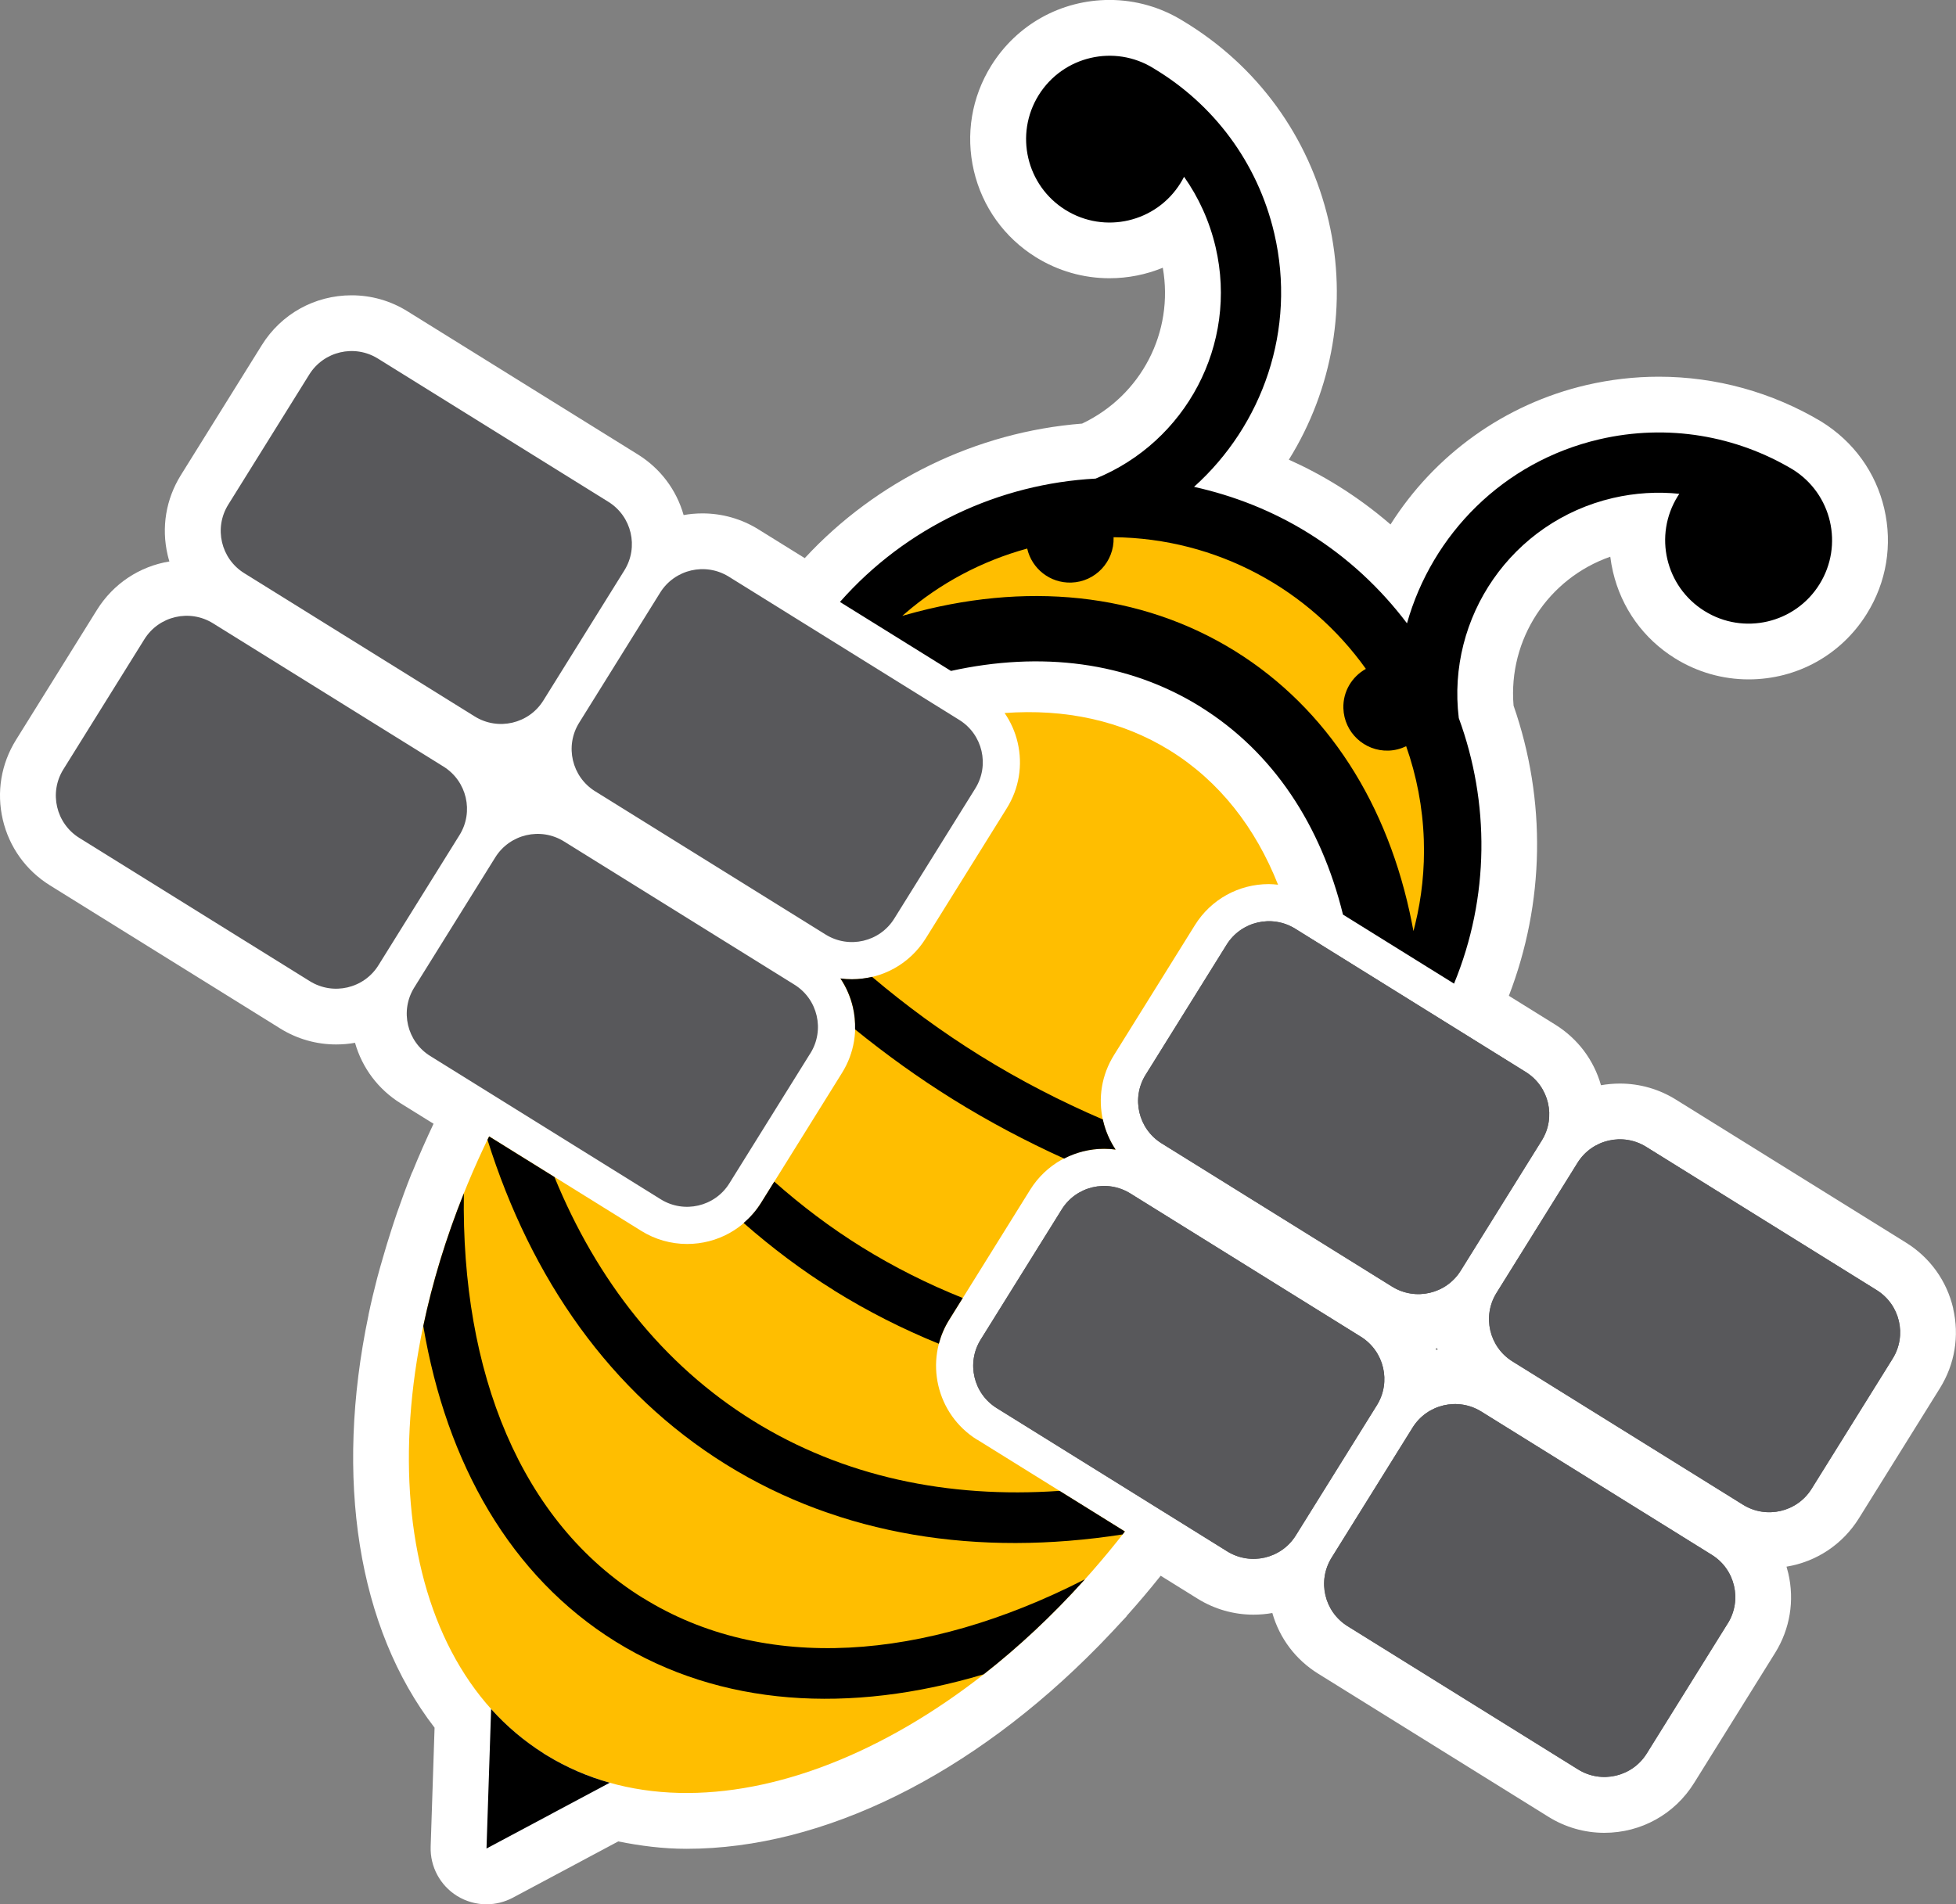 <?xml version="1.0" encoding="UTF-8"?>
<svg id="Capa_1" data-name="Capa 1" xmlns="http://www.w3.org/2000/svg" viewBox="0 0 400 389.5">
  <rect x="0" y="0" width="400" height="389.5" fill="#808080" stroke="none"/>
  <defs>
    <style>
      .cls-1 {
        fill: #ffbe00;
      }

      .cls-2 {
        fill: #58585b;
      }

      .cls-3 {
        fill: #fff;
      }
    </style>
  </defs>
  <path class="cls-3" d="M399.43,267.62c-1.31-5.62-4.73-10.39-9.63-13.44l-47.13-29.3c-3.43-2.13-7.37-3.25-11.4-3.25-1.31,0-2.61.12-3.87.34-1.47-5.17-4.76-9.54-9.36-12.4l-9.48-5.89c7.33-19.02,7.71-39.95.96-59.36-1.13-13.56,7.09-26.02,19.78-30.45.13,1.03.31,2.06.55,3.08,1.73,7.41,6.24,13.7,12.7,17.71,4.52,2.81,9.72,4.3,15.03,4.3,9.92,0,18.96-5.02,24.18-13.42,4.03-6.46,5.29-14.09,3.57-21.5-1.73-7.41-6.24-13.7-12.87-17.81-10.06-6.01-21.55-9.18-33.23-9.18-4.95,0-9.92.57-14.78,1.7-16.81,3.91-31.11,14.31-40.09,28.52-3.37-2.91-6.95-5.55-10.73-7.9-3.23-2.01-6.58-3.79-10.06-5.35,8.97-14.4,12.07-31.94,8.13-48.86-4.02-17.24-14.61-31.76-29.76-40.87-4.52-2.81-9.72-4.3-15.03-4.3-9.91,0-18.96,5.02-24.2,13.43-4.02,6.46-5.28,14.09-3.56,21.49,1.73,7.4,6.24,13.69,12.69,17.7,4.52,2.81,9.72,4.3,15.03,4.3,3.82,0,7.52-.75,10.92-2.15,2.32,13.17-4.4,26.13-16.5,31.88-21.63,1.7-42.06,11.66-56.72,27.52l-9.5-5.9c-3.43-2.13-7.38-3.25-11.4-3.25-1.32,0-2.61.11-3.87.34-1.47-5.17-4.76-9.54-9.36-12.4l-47.13-29.29c-3.43-2.14-7.37-3.26-11.41-3.26-7.53,0-14.39,3.81-18.36,10.19l-16.56,26.6c-3.05,4.9-4.01,10.69-2.7,16.31.11.45.22.9.36,1.34-6.1,1-11.47,4.54-14.81,9.9l-16.56,26.6c-3.05,4.9-4.01,10.69-2.7,16.3,1.31,5.62,4.73,10.39,9.63,13.44l47.13,29.3c3.43,2.13,7.38,3.25,11.4,3.25,1.32,0,2.61-.11,3.87-.34,1.47,5.16,4.76,9.54,9.36,12.4l6.7,4.16c-1.54,3.27-2.99,6.54-4.31,9.81-.03.06-.07.11-.1.17-1.09,2.73-2.1,5.47-3.05,8.21-.43,1.23-.81,2.44-1.21,3.66-.61,1.9-1.19,3.8-1.73,5.7-.38,1.34-.79,2.69-1.13,4.02-.65,2.49-1.24,4.98-1.76,7.46-.01.05,0,.11-.02.16-6.99,33.38-2.2,63.96,13.52,84.34l-.8,24.34c-.13,4.07,1.92,7.9,5.38,10.06,1.84,1.14,3.93,1.72,6.03,1.72,1.84,0,3.69-.45,5.38-1.34l21.57-11.52c4.5.9,9.12,1.51,13.96,1.51h0c28.1,0,58.5-15.22,84.21-41.43.31-.31.61-.63.91-.94,1.35-1.4,2.7-2.82,4.03-4.28.27-.29.54-.56.8-.85.05-.06.07-.13.12-.19,2.35-2.63,4.65-5.34,6.9-8.16l7.56,4.7c3.43,2.13,7.37,3.26,11.4,3.26,1.31,0,2.61-.11,3.87-.34,1.47,5.16,4.76,9.54,9.36,12.4l47.13,29.3c3.43,2.13,7.37,3.26,11.4,3.26,7.53,0,14.39-3.81,18.36-10.19l16.57-26.61c3.04-4.89,4-10.68,2.69-16.3-.11-.45-.23-.9-.36-1.34,6.1-1,11.48-4.55,14.81-9.9l16.56-26.6c3.05-4.9,4.01-10.69,2.7-16.31ZM293.68,276.12c-.03-.1-.06-.2-.09-.3.11-.02.22-.04.32-.06.03.1.06.2.09.3-.11.02-.22.04-.32.06Z"/>
  <path class="cls-1" d="M199.81,294.47c-8.33-5.18-10.89-16.17-5.71-24.5l16.56-26.61c3.27-5.25,8.92-8.39,15.12-8.39.79,0,1.57.05,2.35.16-1.18-1.77-2.05-3.75-2.55-5.88-1.08-4.63-.29-9.4,2.22-13.43l16.56-26.6c3.27-5.25,8.93-8.39,15.12-8.39.63,0,1.26.06,1.88.13-4.61-11.65-11.97-21.15-22.07-27.43-9.96-6.19-21.55-8.59-33.85-7.69,1.24,1.81,2.16,3.84,2.67,6.04,1.08,4.63.29,9.4-2.22,13.43l-16.56,26.6c-3.27,5.25-8.92,8.39-15.12,8.39h0c-.79,0-1.57-.05-2.35-.16,1.18,1.76,2.05,3.75,2.55,5.88,1.08,4.63.29,9.4-2.22,13.43l-16.56,26.6c-3.27,5.25-8.92,8.39-15.12,8.39-3.32,0-6.57-.93-9.39-2.69l-31.1-19.33c-25.26,51.95-21.28,106.06,11.47,126.42,32.75,20.36,83.08,0,118.56-45.59l-30.22-18.79Z"/>
  <path d="M245.49,144.57c14.94,9.29,24.66,24.28,29.15,42.5l22.71,14.12c7.29-17.7,7.3-37.08.97-54.32-2.52-20.59,10.84-40.19,31.52-45.01,4.58-1.06,9.15-1.32,13.58-.86-.11.16-.21.33-.32.49-4.98,8-2.53,18.52,5.48,23.49,8,4.98,18.52,2.53,23.5-5.47,4.98-8,2.53-18.51-5.47-23.49h0c-11.47-6.85-25.52-9.43-39.56-6.16-19.68,4.58-34.2,19.48-39.32,37.63-5.39-7.12-12.08-13.43-20.12-18.43-7.42-4.61-15.35-7.69-23.43-9.48,14.02-12.61,20.99-32.18,16.41-51.83-3.42-14.67-12.58-26.51-24.55-33.69l-.12-.08c-8-4.98-18.52-2.53-23.51,5.47-4.98,8-2.52,18.51,5.48,23.49,8.01,4.98,18.53,2.53,23.51-5.47.27-.43.51-.87.74-1.31h0c2.98,4.21,5.2,9.06,6.45,14.39,4.65,19.95-6.13,39.84-24.53,47.34-19.7,1.05-38.71,9.83-52.29,25.23l22.7,14.11c18.34-4.03,36.09-1.95,51.04,7.34Z"/>
  <path class="cls-2" d="M93.96,170.82l-16.56,26.6c-2.97,4.78-9.26,6.24-14.04,3.27l-47.13-29.3c-4.78-2.97-6.25-9.26-3.27-14.03l16.56-26.6c2.97-4.78,9.26-6.24,14.04-3.27l47.13,29.3c4.78,2.97,6.25,9.26,3.27,14.03M127.68,116.67c2.98-4.78,1.51-11.06-3.27-14.03l-47.13-29.3c-4.78-2.97-11.07-1.51-14.04,3.27l-16.56,26.6c-2.98,4.78-1.51,11.06,3.27,14.03l47.13,29.3c4.78,2.97,11.07,1.51,14.04-3.27l16.56-26.6M165.73,215.43c2.97-4.78,1.51-11.06-3.27-14.03l-47.13-29.3c-4.78-2.97-11.07-1.51-14.05,3.27l-16.56,26.6c-2.98,4.78-1.51,11.06,3.27,14.03l47.13,29.3c4.78,2.97,11.07,1.51,14.04-3.27l16.56-26.6M199.44,161.28c2.98-4.78,1.51-11.06-3.27-14.03l-47.13-29.3c-4.78-2.97-11.07-1.51-14.04,3.27l-16.56,26.6c-2.98,4.78-1.51,11.06,3.27,14.03l47.13,29.3c4.78,2.97,11.07,1.51,14.04-3.27l16.56-26.6"/>
  <path class="cls-2" d="M281.56,287.44l-16.56,26.6c-2.97,4.78-9.26,6.24-14.04,3.27l-47.13-29.3c-4.78-2.97-6.25-9.26-3.27-14.03l16.56-26.6c2.97-4.78,9.26-6.24,14.04-3.27l47.13,29.3c4.78,2.97,6.25,9.26,3.27,14.03M315.28,233.29c2.98-4.78,1.51-11.06-3.27-14.03l-47.13-29.3c-4.78-2.97-11.07-1.51-14.04,3.27l-16.56,26.6c-2.98,4.78-1.51,11.06,3.27,14.03l47.13,29.3c4.78,2.97,11.07,1.51,14.04-3.27l16.56-26.6M353.33,332.05c2.97-4.78,1.51-11.06-3.27-14.03l-47.13-29.3c-4.78-2.97-11.07-1.51-14.05,3.27l-16.56,26.6c-2.98,4.78-1.51,11.06,3.27,14.03l47.13,29.3c4.78,2.97,11.07,1.51,14.04-3.27l16.56-26.6M387.04,277.9c2.98-4.78,1.51-11.06-3.27-14.03l-47.13-29.3c-4.78-2.97-11.07-1.51-14.04,3.27l-16.56,26.6c-2.98,4.78-1.51,11.06,3.27,14.03l47.13,29.3c4.78,2.97,11.07,1.51,14.04-3.27l16.56-26.6"/>
  <path class="cls-1" d="M283.94,153.53c-4.94.15-9.07-3.73-9.22-8.67-.11-3.45,1.78-6.48,4.6-8.05-11.55-16.19-30.41-26.72-51.59-26.93,0,.02,0,.04,0,.06.15,4.94-3.73,9.07-8.67,9.22-4.36.13-8.07-2.87-9-6.96-9.37,2.57-17.88,7.14-25,13.3-.18.16-.36.32-.54.47.23-.07.46-.13.7-.2,24.35-6.91,48.03-4.6,67.36,7.41,18.94,11.78,31.37,31.41,36.15,55.6.11.55.21,1.11.32,1.66.12-.46.24-.92.35-1.38,1.34-5.52,1.97-11.3,1.77-17.26-.23-6.72-1.49-13.16-3.61-19.17-1.1.53-2.32.86-3.62.9Z"/>
  <path class="cls-2" d="M281.56,287.44l-16.56,26.6c-2.97,4.78-9.26,6.24-14.04,3.27l-47.13-29.3c-4.78-2.97-6.25-9.26-3.27-14.03l16.56-26.6c2.97-4.78,9.26-6.24,14.04-3.27l47.13,29.3c4.78,2.97,6.25,9.26,3.27,14.03M315.28,233.29c2.98-4.78,1.51-11.06-3.27-14.03l-47.13-29.3c-4.78-2.97-11.07-1.51-14.04,3.27l-16.56,26.6c-2.98,4.78-1.51,11.06,3.27,14.03l47.13,29.3c4.78,2.97,11.07,1.51,14.04-3.27l16.56-26.6M353.33,332.05c2.97-4.78,1.51-11.06-3.27-14.03l-47.13-29.3c-4.78-2.97-11.07-1.51-14.05,3.27l-16.56,26.6c-2.98,4.78-1.51,11.06,3.27,14.03l47.13,29.3c4.78,2.97,11.07,1.51,14.04-3.27l16.56-26.6M387.04,277.9c2.98-4.78,1.51-11.06-3.27-14.03l-47.13-29.3c-4.78-2.97-11.07-1.51-14.04,3.27l-16.56,26.6c-2.98,4.78-1.51,11.06,3.27,14.03l47.13,29.3c4.78,2.97,11.07,1.51,14.04-3.27l16.56-26.6"/>
  <path d="M170.56,263.93c-6.6-4.1-12.73-8.74-18.49-13.78,1.36-1.17,2.57-2.53,3.55-4.1l2.72-4.36c5.53,4.89,11.43,9.37,17.78,13.32,6.65,4.13,13.59,7.61,20.76,10.48l-2.79,4.48c-.97,1.55-1.66,3.2-2.1,4.88-7.39-3.01-14.56-6.63-21.44-10.91ZM174.85,210.54c6.35,5.15,13.01,9.95,20.04,14.32,7.35,4.57,14.94,8.58,22.72,12.11,2.48-1.28,5.27-2,8.18-2,.79,0,1.57.05,2.35.16-1.18-1.77-2.05-3.75-2.55-5.88-.02-.09-.03-.18-.05-.27-8.63-3.71-17.01-8.03-25.09-13.05-7.82-4.86-15.18-10.26-22.12-16.13-1.33.31-2.7.49-4.11.49h0c-.79,0-1.57-.05-2.35-.16,1.18,1.76,2.05,3.75,2.55,5.88.35,1.5.48,3.02.44,4.53ZM131.42,326.82c-24.96-15.52-37.14-46.17-36.56-82.75-3.66,9.13-6.43,18.25-8.3,27.15,4.75,28.13,17.87,51.2,39.3,64.53,21.44,13.32,47.95,14.88,75.3,6.71,7.09-5.55,13.98-11.97,20.49-19.2.07-.08.14-.16.22-.24-.09.05-.19.1-.28.14-32.48,16.55-65.28,19.13-90.16,3.65ZM216.65,304.94c-22.82,1.58-44.26-2.92-62.67-14.36-18.41-11.44-31.93-28.68-40.59-49.83l-13.36-8.31c-.11.23-.23.45-.34.68,8.94,28.5,25.18,51.74,48.74,66.39,23.56,14.64,51.6,18.93,81.14,14.34.16-.2.3-.41.46-.61l-13.36-8.31ZM111.82,359.04c-.11-.07-.23-.13-.34-.2-.11-.07-.22-.15-.33-.22-3.98-2.52-7.54-5.54-10.66-9-.02-.02-.04-.04-.06-.06v.07s-.35,10.64-.35,10.64l-.59,17.82,15.74-8.4,9.45-5.05c-4.51-1.27-8.82-3.13-12.87-5.6Z"/>
</svg>